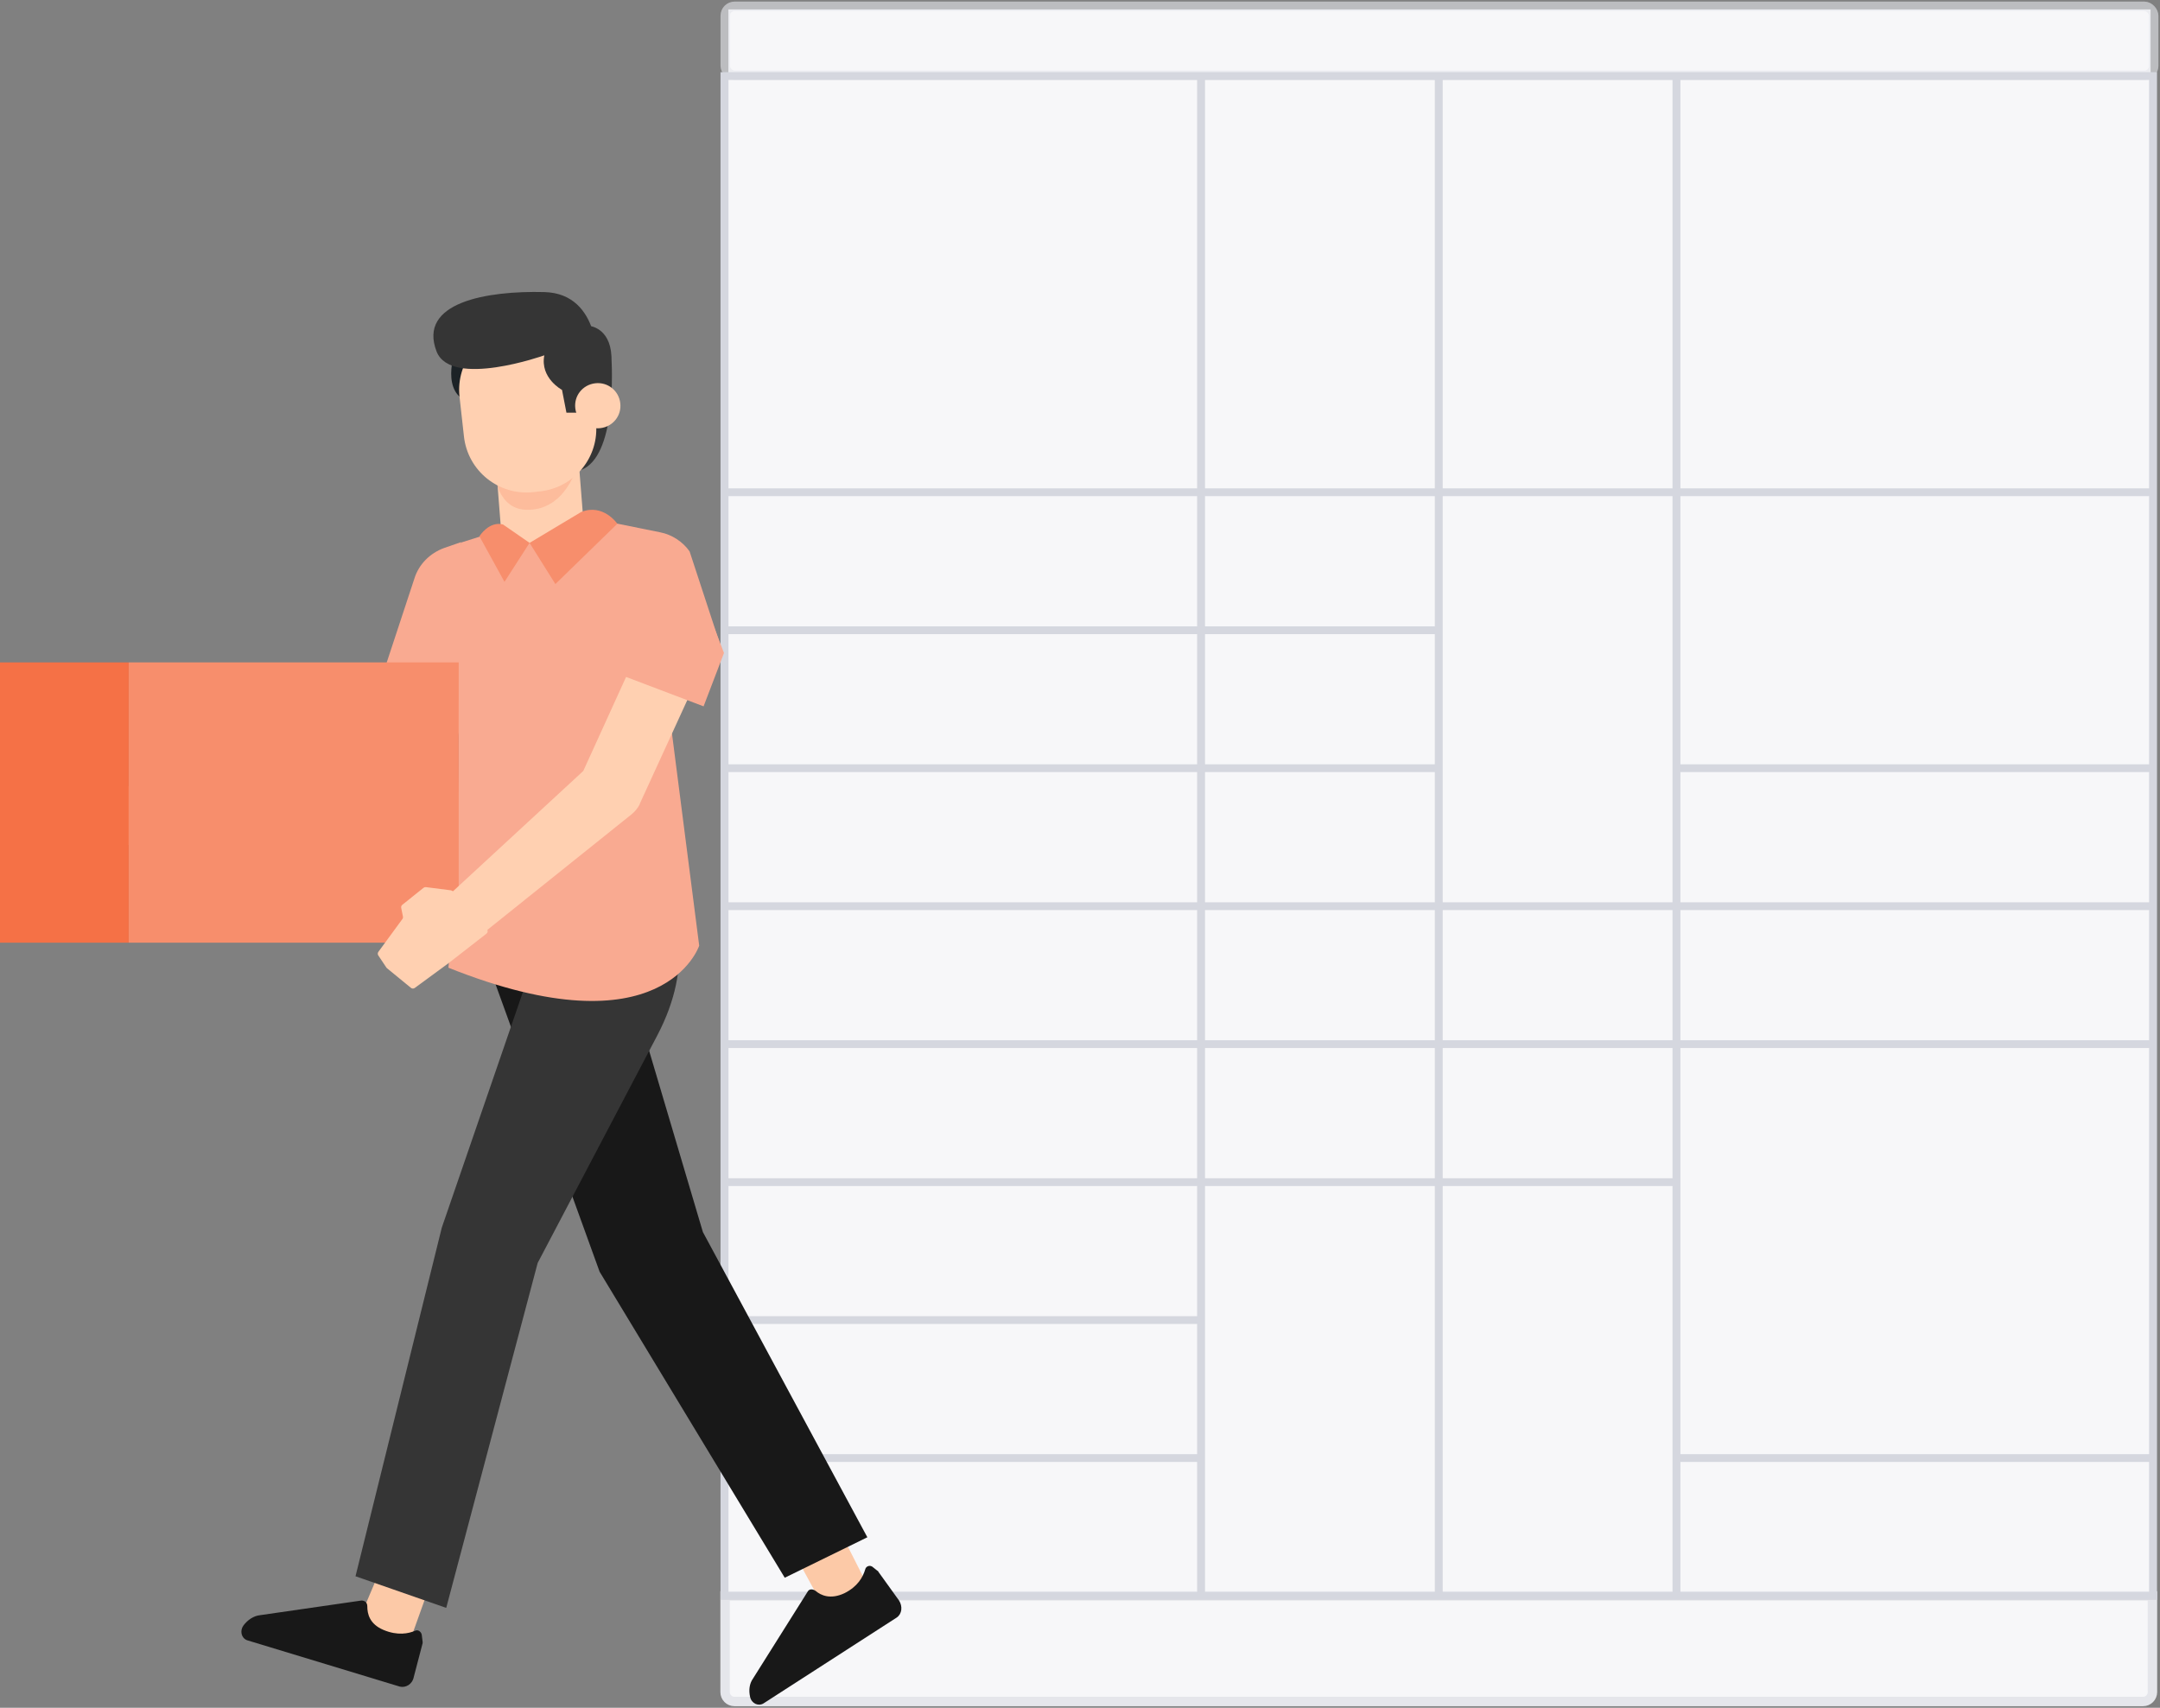 <svg width="688" height="544" viewBox="0 0 688 544" fill="none" xmlns="http://www.w3.org/2000/svg">
<rect x="0" y="0" width="688" height="544" fill="#808080" stroke="none"/>
<rect x="232" y="3" width="453" height="539" fill="#F7F7F9"/>
<path d="M230.951 508.378H685.597V539C685.597 540.657 684.254 542 682.597 542H233.951C232.294 542 230.951 540.657 230.951 539V508.378Z" stroke="#E5E6EB" stroke-width="3"/>
<rect x="231" y="2" width="455" height="22" rx="3" stroke="#E5E6EB" stroke-opacity="0.6" stroke-width="3"/>
<path fill-rule="evenodd" clip-rule="evenodd" d="M230 23.482H686.548V509.139H230V23.482ZM231.522 24.959V156.068H381.802V24.959H231.522ZM231.522 289.393V331.865H381.802V289.393H231.522ZM231.522 333.342V375.814H381.802V333.342H231.522ZM231.522 377.291V419.763H381.802V377.291H231.522ZM534.746 507.661H685.026V465.189H534.746V507.661ZM533.224 507.661H459.035V377.291H533.224V507.661ZM685.026 157.545H534.746V243.966H685.026V157.545ZM533.224 157.545H459.035V243.966V245.444V287.915H533.224V245.444V243.966V157.545ZM457.513 157.545H383.324V200.017H457.513V157.545ZM381.802 200.017V157.545H231.522V200.017H381.802ZM231.522 201.494V243.966H381.802V201.494H231.522ZM457.513 201.494H383.324V243.966H457.513V201.494ZM231.522 245.444V287.915H381.802V245.444H231.522ZM457.513 287.915V245.444H383.324V287.915H457.513ZM685.026 287.915V245.444H534.746V287.915H685.026ZM457.513 289.393V331.865H383.324V289.393H457.513ZM533.224 289.393V331.865H459.035V289.393H533.224ZM685.026 331.865V289.393H534.746V331.865H685.026ZM457.513 333.342V375.814H383.324V333.342H457.513ZM534.746 463.712H685.026V333.342H534.746V463.712ZM533.224 333.342H459.035V375.814H533.224V333.342ZM231.522 421.24V463.712H381.802V421.24H231.522ZM231.522 465.189V507.661H381.802V465.189H231.522ZM383.324 507.661V377.291H457.513V507.661H383.324ZM534.746 24.959V156.068H685.026V24.959H534.746ZM533.224 24.959V156.068H459.035V24.959H533.224ZM457.513 24.959V156.068H383.324V24.959H457.513Z" fill="#D5D7DF" stroke="#D5D7DF" stroke-linecap="round"/>
<path d="M187.705 103.815C187.705 103.815 194.283 104.284 194.753 113.421C195.223 122.558 195.458 148.799 183.007 150.204C170.791 151.844 179.483 107.095 179.483 107.095L187.705 103.815Z" fill="#353535"/>
<path d="M144.948 111.782C144.948 111.782 140.015 125.605 149.882 128.182C159.748 130.759 157.869 110.61 157.869 110.61L144.948 111.782Z" fill="#1C2226"/>
<path d="M134.295 203.454L114.797 262.963L125.133 255.935L61.706 254.295L60.766 270.226L123.959 276.318C128.657 276.786 132.885 273.975 134.295 269.523V269.289L153.793 210.014L134.295 203.454Z" fill="#FFD0B1"/>
<path d="M138.371 500.936L128.974 527.176L114.879 514.759L123.806 493.673L138.371 500.936Z" fill="#FCC9A7"/>
<path d="M134.377 521.083C134.377 519.911 133.203 518.974 132.263 519.443C130.149 520.38 126.625 521.083 122.162 519.208C117.698 517.334 116.994 514.054 116.994 511.711C116.994 510.54 116.289 509.837 115.114 509.837L82.696 514.523C80.816 514.757 78.937 515.928 77.528 517.803C76.353 519.443 76.823 521.786 78.702 522.488L127.33 537.249C129.209 537.717 131.323 536.546 131.793 534.203L134.612 523.426C134.612 523.191 134.612 522.957 134.612 522.957L134.377 521.083Z" fill="#181818"/>
<path d="M265.228 483.13L275.799 503.982L263.583 514.29L250.193 489.69L265.228 483.13Z" fill="#FCC9A7"/>
<path d="M278.147 499.295C277.208 498.358 275.798 498.827 275.563 499.998C274.858 502.341 273.214 505.387 268.986 507.495C264.522 509.604 261.468 508.198 259.824 506.793C258.884 506.09 257.71 506.09 257.24 507.027L239.856 534.673C238.681 536.313 238.446 538.422 238.916 540.53C239.386 542.639 241.5 543.576 243.145 542.639L285.665 515.227C287.309 514.056 287.544 511.713 286.369 509.838L279.792 500.701C279.792 500.467 279.557 500.467 279.322 500.233L278.147 499.295Z" fill="#181818"/>
<path d="M149.178 289.605L190.993 405.109L249.957 502.573L276.268 489.687L223.881 392.458L194.986 294.994L149.178 289.605Z" fill="#181818"/>
<path d="M213.78 291.245C213.78 291.245 221.767 306.24 209.317 329.903L171.26 402.298L142.131 512.179L113.236 502.105L140.721 391.052L170.556 304.366L148.943 289.371L213.78 291.245Z" fill="#353535"/>
<path d="M177.838 163L210.257 169.56C214.015 170.263 217.539 172.606 219.653 175.652L230.104 207.5L212.606 222.509L222.707 301.23C222.707 301.23 211.431 335.67 142.836 308.259C142.836 308.259 148.709 243.126 144.715 200.72L146.829 172.84L177.838 163Z" fill="#F9AA91"/>
<path d="M146.827 172.696L141.424 174.571C136.961 176.211 133.437 179.725 132.028 184.176L120.752 218.382L153.875 224.474L146.827 172.696Z" fill="#F9AA91"/>
<path d="M168.676 172.929L172.435 175.037C179.717 174.569 186.295 172.929 185.825 165.9L184.18 145.049L157.87 146.923L159.514 167.775C160.219 175.037 161.394 173.632 168.676 172.929Z" fill="#FFD0B1"/>
<path d="M184.182 147.395C184.182 147.395 180.658 162.858 167.503 162.389C155.992 161.92 157.166 144.817 157.166 144.817L184.182 147.395Z" fill="#F78E6C" fill-opacity="0.3"/>
<path d="M169.852 156.764L171.966 156.529C183.007 155.358 190.995 145.518 189.82 134.506L188.41 121.855C187.236 110.843 177.369 102.877 166.328 104.049L164.214 104.283C153.173 105.455 145.186 115.295 146.36 126.306L147.77 138.958C148.944 149.969 158.811 157.935 169.852 156.764Z" fill="#FFD0B1"/>
<path d="M168.676 172.93L185.12 163.09C192.167 160.279 196.631 166.839 196.631 166.839L176.898 186.05L168.676 172.93Z" fill="#F78E6C"/>
<path d="M168.676 172.928L160.689 185.345L152.701 170.82C152.701 170.82 155.755 165.899 160.219 167.071L168.676 172.928Z" fill="#F78E6C"/>
<path d="M187.235 131.461H180.422L179.012 124.198C179.012 124.198 171.965 120.45 173.374 113.187C173.374 113.187 143.775 123.73 139.077 112.015C132.969 96.318 155.051 92.569 173.374 93.038C191.698 93.506 190.288 116.701 190.288 116.701L187.235 131.461Z" fill="#353535"/>
<path d="M183.241 130.057C183.711 134.04 187.235 136.851 191.228 136.383C195.222 135.914 198.041 132.4 197.571 128.417C197.101 124.434 193.577 121.622 189.584 122.091C185.59 122.56 182.771 126.074 183.241 130.057Z" fill="#FFD0B1"/>
<path d="M58.53 247.81L63.419 254.091C63.506 254.203 63.568 254.332 63.602 254.47L65.535 262.491C65.579 262.673 65.57 262.864 65.511 263.042L62.785 271.198C62.634 271.649 62.186 271.932 61.713 271.873L46.458 269.97L33.262 267.945C32.811 267.876 32.464 267.51 32.419 267.057L31.437 257.266C31.427 257.167 31.432 257.067 31.452 256.97L32.359 252.447C32.441 252.036 32.772 251.719 33.187 251.656L46.022 249.686C46.3 249.644 46.546 249.487 46.702 249.254L48.268 246.911C48.475 246.601 48.838 246.432 49.209 246.473L57.851 247.431C58.12 247.461 58.364 247.597 58.53 247.81Z" fill="#FFD0B1"/>
<path d="M58.53 247.81L63.419 254.091C63.506 254.203 63.568 254.332 63.602 254.47L65.535 262.491C65.579 262.673 65.57 262.864 65.511 263.042L62.785 271.198C62.634 271.649 62.186 271.932 61.713 271.873L46.458 269.97L33.262 267.945C32.811 267.876 32.464 267.51 32.419 267.057L31.437 257.266C31.427 257.167 31.432 257.067 31.452 256.97L32.359 252.447C32.441 252.036 32.772 251.719 33.187 251.656L46.022 249.686C46.3 249.644 46.546 249.487 46.702 249.254L48.268 246.911C48.475 246.601 48.838 246.432 49.209 246.473L57.851 247.431C58.12 247.461 58.364 247.597 58.53 247.81Z" fill="#FFD0B1"/>
<path d="M40.989 211H146.104V300.286H40.989V211Z" fill="#F78E6C"/>
<path d="M-3.8147e-06 211H40.989V300.286H-3.8147e-06V211Z" fill="#F57146"/>
<path d="M206.953 199.089L185.007 247.295L187.634 243.879L139.813 288.035L150.321 300.143L201.185 259.384C202.285 258.478 203.064 257.485 203.726 256.289L203.812 255.969L225.961 207.646L206.953 199.089Z" fill="#FFD0B1"/>
<path d="M135.659 282.588L143.554 283.593C143.694 283.611 143.829 283.658 143.95 283.732L150.997 288.059C151.156 288.156 151.285 288.297 151.368 288.464L155.225 296.174C155.439 296.601 155.321 297.12 154.945 297.413L142.847 306.828L132.113 314.704C131.745 314.974 131.242 314.961 130.889 314.671L123.259 308.418C123.183 308.355 123.116 308.281 123.061 308.199L120.495 304.348C120.262 303.999 120.272 303.54 120.52 303.201L128.17 292.748C128.336 292.522 128.399 292.235 128.343 291.96L127.788 289.195C127.714 288.828 127.852 288.45 128.144 288.216L134.909 282.799C135.12 282.63 135.391 282.554 135.659 282.588Z" fill="#FFD0B1"/>
<path d="M195.104 214L224.104 225L230.604 208L225.604 195L204.604 192L195.104 214Z" fill="#F9AA91"/>
</svg>
